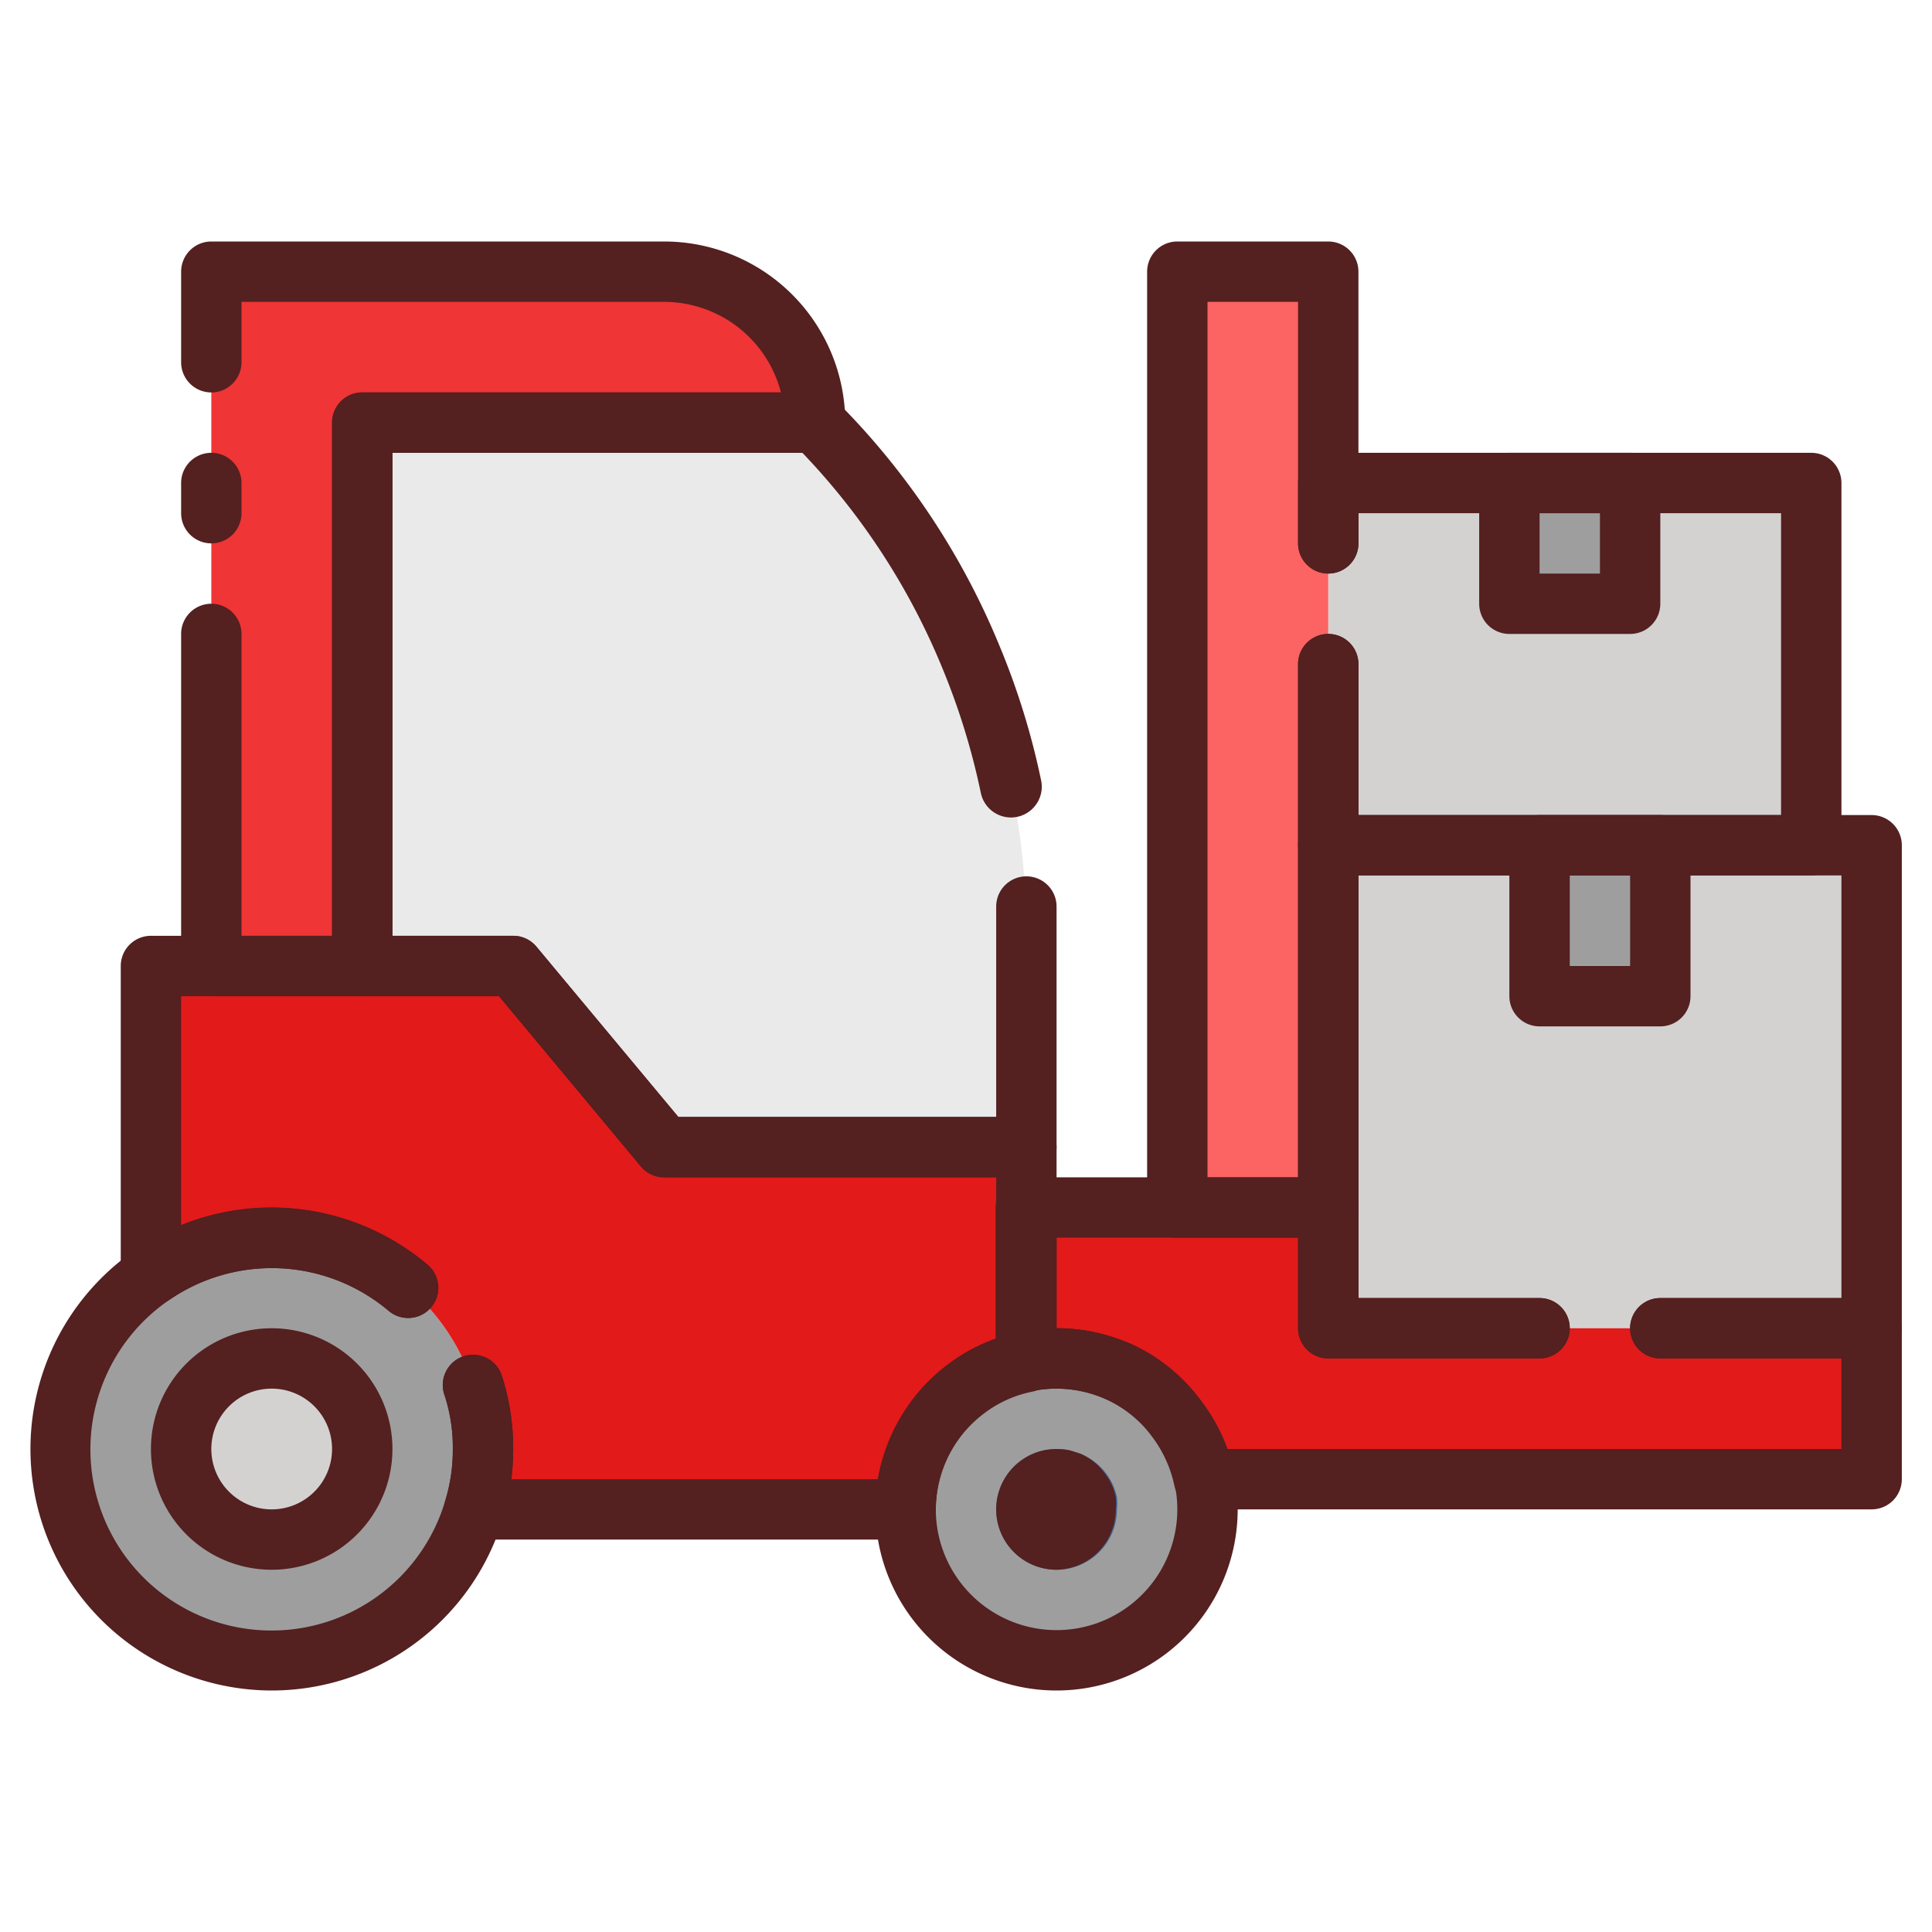 <svg xmlns="http://www.w3.org/2000/svg" viewBox="0 0 64 64"><defs><style>.cls-1{fill:#d3d2d1;}.cls-2{fill:#9e9e9e;}.cls-3{fill:#e21a1a;}.cls-4{fill:#fc6363;}.cls-5{fill:#eaeaea;}.cls-6{fill:#ef3535;}.cls-7{fill:#3f6490;}.cls-8{fill:#542020;}</style></defs><title>forklift</title><g id="forklift"><rect class="cls-1" x="44" y="28" width="18" height="16"/><rect class="cls-1" x="44" y="16" width="16" height="12"/><path class="cls-2" d="M16,48a6.91,6.91,0,0,1-.29,2A7,7,0,1,1,5,42.26,6.89,6.89,0,0,1,9,41,7,7,0,0,1,16,48Z"/><path class="cls-2" d="M40,50a5,5,0,1,1-8-4,4.92,4.92,0,0,1,2-.9,5,5,0,0,1,2,0,4.84,4.84,0,0,1,1,.31A5.1,5.1,0,0,1,39.9,49,4.71,4.71,0,0,1,40,50Z"/><circle class="cls-1" cx="9" cy="48" r="3"/><path class="cls-3" d="M34,38v7.1a4.92,4.92,0,0,0-2,.9,5,5,0,0,0-2,4H15.71A6.91,6.91,0,0,0,16,48a7,7,0,0,0-7-7,6.89,6.89,0,0,0-4,1.26V32H17l5,6Z"/><rect class="cls-2" x="51" y="28" width="4" height="5"/><rect class="cls-2" x="50" y="16" width="4" height="4"/><rect class="cls-4" x="39" y="9" width="5" height="31"/><path class="cls-5" d="M34,30.9V38H22l-5-6H12V14H27A23.9,23.9,0,0,1,34,30.9Z"/><path class="cls-6" d="M27,14H12V32H7V9H22A5,5,0,0,1,27,14Z"/><path class="cls-7" d="M37,50a2,2,0,1,1-3.2-1.6,1.88,1.88,0,0,1,.8-.36,2,2,0,0,1,.8,0,2.64,2.64,0,0,1,.4.12A2,2,0,0,1,37,49.6,1.75,1.75,0,0,1,37,50Z"/><path class="cls-3" d="M62,44v5H39.9A5.1,5.1,0,0,0,37,45.41a4.84,4.84,0,0,0-1-.31,5,5,0,0,0-2,0V40H44v4Z"/><path class="cls-8" d="M9,52a4,4,0,1,1,4-4A4,4,0,0,1,9,52Zm0-6a2,2,0,1,0,2,2A2,2,0,0,0,9,46Z"/><path class="cls-8" d="M9,56A8,8,0,0,1,4.43,41.44a8,8,0,0,1,9.74.46,1,1,0,1,1-1.3,1.52,6,6,0,0,0-7.29-.34,6,6,0,1,0,9.17,6.63A5.71,5.71,0,0,0,15,48a5.52,5.52,0,0,0-.28-1.8,1,1,0,0,1,1.9-.64A7.79,7.79,0,0,1,17,48a8,8,0,0,1-8,8Z"/><path class="cls-8" d="M30,51H15.71a1,1,0,0,1-.8-.4,1,1,0,0,1-.16-.89A5.71,5.71,0,0,0,15,48a5.52,5.52,0,0,0-.28-1.8,1,1,0,0,1,1.9-.64A7.79,7.79,0,0,1,17,48a8.26,8.26,0,0,1-.06,1H29.08a6.08,6.08,0,0,1,2.32-3.8,5.75,5.75,0,0,1,1.6-.86V39H22a1,1,0,0,1-.77-.36L16.53,33H6v7.58a8,8,0,0,1,8.17,1.32,1,1,0,1,1-1.3,1.52,6,6,0,0,0-7.29-.34,1,1,0,0,1-1,.07A1,1,0,0,1,4,42.26V32a1,1,0,0,1,1-1H17a1,1,0,0,1,.77.36L22.47,37H34a1,1,0,0,1,1,1v7.1a1,1,0,0,1-.8,1,3.88,3.88,0,0,0-1.6.72A4,4,0,0,0,31,50,1,1,0,0,1,30,51Z"/><path class="cls-8" d="M62,45H55a1,1,0,0,1,0-2h6V29H45V43h6a1,1,0,0,1,0,2H44a1,1,0,0,1-1-1V28a1,1,0,0,1,1-1H62a1,1,0,0,1,1,1V44A1,1,0,0,1,62,45Z"/><path class="cls-8" d="M55,34H51a1,1,0,0,1-1-1V28a1,1,0,0,1,1-1h4a1,1,0,0,1,1,1v5A1,1,0,0,1,55,34Zm-3-2h2V29H52Z"/><path class="cls-8" d="M54,21H50a1,1,0,0,1-1-1V16a1,1,0,0,1,1-1h4a1,1,0,0,1,1,1v4A1,1,0,0,1,54,21Zm-3-2h2V17H51Z"/><path class="cls-8" d="M60,29H44a1,1,0,0,1-1-1V22a1,1,0,0,1,2,0v5H59V17H45v1a1,1,0,0,1-2,0V16a1,1,0,0,1,1-1H60a1,1,0,0,1,1,1V28A1,1,0,0,1,60,29Z"/><path class="cls-8" d="M44,41H39a1,1,0,0,1-1-1V9a1,1,0,0,1,1-1h5a1,1,0,0,1,1,1v9a1,1,0,0,1-2,0V10H40V39h3V22a1,1,0,0,1,2,0V40A1,1,0,0,1,44,41Z"/><path class="cls-8" d="M34,39H22a1,1,0,0,1-.77-.36L16.53,33H12a1,1,0,0,1-1-1V14a1,1,0,0,1,1-1H27a1,1,0,0,1,.71.29,24.73,24.73,0,0,1,5.39,8.08,24.66,24.66,0,0,1,1.39,4.49,1,1,0,1,1-2,.4,23.2,23.2,0,0,0-1.27-4.12A22.84,22.84,0,0,0,26.58,15H13V31h4a1,1,0,0,1,.77.36L22.47,37H33V30.9c0-.29,0-.58,0-.87a1,1,0,0,1,1-1h0a1,1,0,0,1,1,1c0,.31,0,.62,0,.93V38A1,1,0,0,1,34,39Z"/><path class="cls-8" d="M12,33H7a1,1,0,0,1-1-1V21a1,1,0,0,1,2,0V31h3V14a1,1,0,0,1,1-1H25.87A4,4,0,0,0,22,10H8v2a1,1,0,0,1-2,0V9A1,1,0,0,1,7,8H22a6,6,0,0,1,6,6,1,1,0,0,1-1,1H13V32A1,1,0,0,1,12,33Z"/><path class="cls-8" d="M7,18a1,1,0,0,1-1-1V16a1,1,0,0,1,2,0v1A1,1,0,0,1,7,18Z"/><path class="cls-8" d="M35,56a6,6,0,0,1-3.6-10.8,5.87,5.87,0,0,1,2.4-1.08,6.11,6.11,0,0,1,2.41,0,6.59,6.59,0,0,1,1.19.37,5.9,5.9,0,0,1,2.39,1.92,5.78,5.78,0,0,1,1.09,2.39A5.61,5.61,0,0,1,41,50,6,6,0,0,1,35,56Zm0-10a4,4,0,0,0-2.4.8A4,4,0,1,0,39,50a3.84,3.84,0,0,0-.08-.79,4.06,4.06,0,0,0-.73-1.61,3.86,3.86,0,0,0-1.59-1.27,3.93,3.93,0,0,0-.8-.25A4,4,0,0,0,35,46Z"/><path class="cls-8" d="M35,52a2,2,0,0,1-1.2-3.6,2.08,2.08,0,0,1,.8-.36,2.26,2.26,0,0,1,.82,0l.38.12a2,2,0,0,1,.8.65,1.84,1.84,0,0,1,.36.79,1.7,1.7,0,0,1,0,.4A2,2,0,0,1,35,52Zm0-2h0Z"/><path class="cls-8" d="M62,50H39.9a1,1,0,0,1-1-.8,4.08,4.08,0,0,0-.73-1.6,3.86,3.86,0,0,0-1.59-1.27,3.93,3.93,0,0,0-.8-.25,4.05,4.05,0,0,0-1.59,0,1,1,0,0,1-1.21-1V40a1,1,0,0,1,1-1H44a1,1,0,0,1,1,1v3h6a1,1,0,0,1,0,2H44a1,1,0,0,1-1-1V41H35v3a5.77,5.77,0,0,1,1.21.12,6.59,6.59,0,0,1,1.19.37,5.9,5.9,0,0,1,2.39,1.92A6,6,0,0,1,40.66,48H61V45H55a1,1,0,0,1,0-2h7a1,1,0,0,1,1,1v5A1,1,0,0,1,62,50Z"/></g></svg>